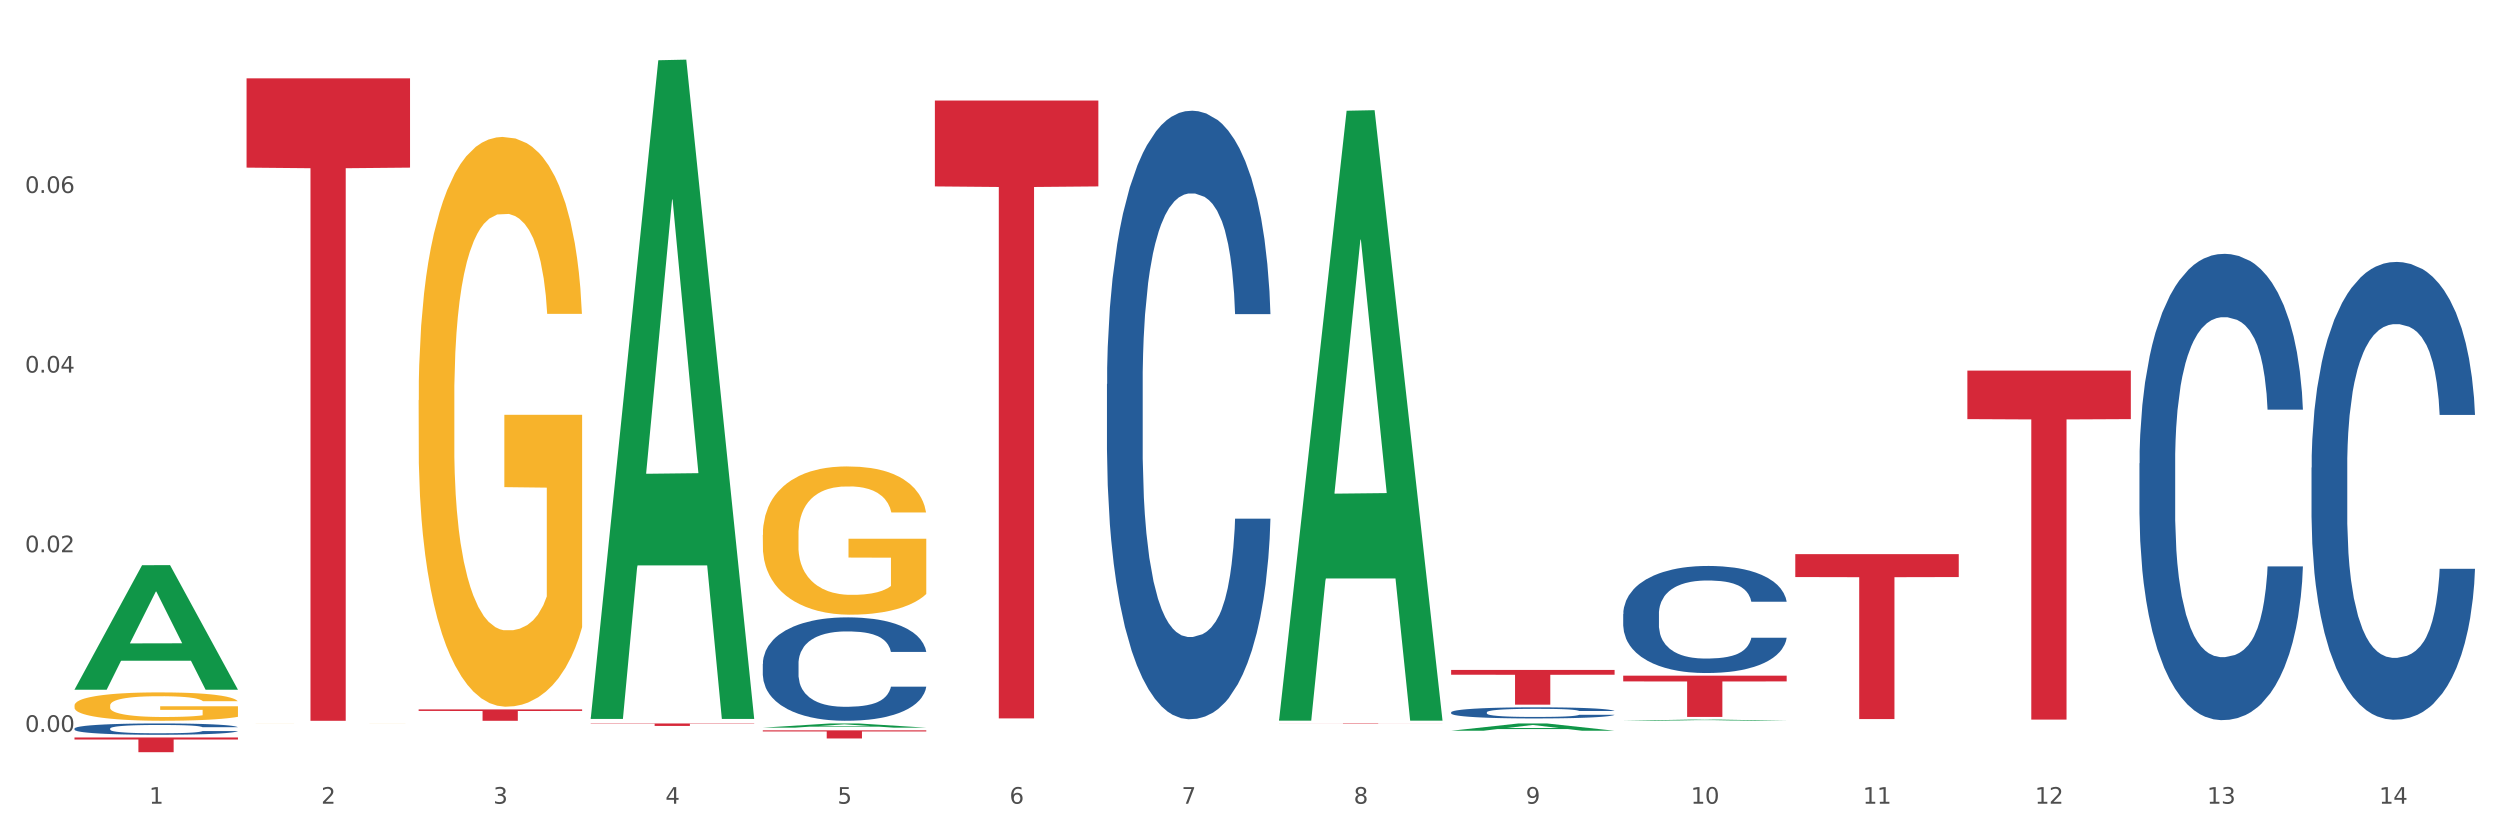 <?xml version="1.0" encoding="utf-8" standalone="no"?>
<!DOCTYPE svg PUBLIC "-//W3C//DTD SVG 1.1//EN"
  "http://www.w3.org/Graphics/SVG/1.1/DTD/svg11.dtd">
<svg xmlns:xlink="http://www.w3.org/1999/xlink" width="1080pt" height="360pt" viewBox="0 0 1080 360" xmlns="http://www.w3.org/2000/svg" version="1.1">
 <rect x="0" y="0" width="1080" height="360" fill="#333333" stroke="none"/>
 <defs>
  <style type="text/css">*{stroke-linejoin: round; stroke-linecap: butt}</style>
 </defs>
 <g id="figure_1">
  <g id="patch_1">
   <path d="M 0 360 
L 1080 360 
L 1080 0 
L 0 0 
z
" style="fill: #ffffff; stroke: #ffffff; stroke-linejoin: miter"/>
  </g>
  <g id="axes_1">
   <g id="matplotlib.axis_1">
    <g id="xtick_1">
     <g id="text_1">
      <!-- 1 -->
      <g style="fill: #4d4d4d" transform="translate(64.432 347.204) scale(0.096 -0.096)">
       <defs>
        <path id="DejaVuSans-31" d="M 794 531 
L 1825 531 
L 1825 4091 
L 703 3866 
L 703 4441 
L 1819 4666 
L 2450 4666 
L 2450 531 
L 3481 531 
L 3481 0 
L 794 0 
L 794 531 
z
" transform="scale(0.016)"/>
       </defs>
       <use xlink:href="#DejaVuSans-31"/>
      </g>
     </g>
    </g>
    <g id="xtick_2">
     <g id="text_2">
      <!-- 2 -->
      <g style="fill: #4d4d4d" transform="translate(138.771 347.204) scale(0.096 -0.096)">
       <defs>
        <path id="DejaVuSans-32" d="M 1228 531 
L 3431 531 
L 3431 0 
L 469 0 
L 469 531 
Q 828 903 1448 1529 
Q 2069 2156 2228 2338 
Q 2531 2678 2651 2914 
Q 2772 3150 2772 3378 
Q 2772 3750 2511 3984 
Q 2250 4219 1831 4219 
Q 1534 4219 1204 4116 
Q 875 4013 500 3803 
L 500 4441 
Q 881 4594 1212 4672 
Q 1544 4750 1819 4750 
Q 2544 4750 2975 4387 
Q 3406 4025 3406 3419 
Q 3406 3131 3298 2873 
Q 3191 2616 2906 2266 
Q 2828 2175 2409 1742 
Q 1991 1309 1228 531 
z
" transform="scale(0.016)"/>
       </defs>
       <use xlink:href="#DejaVuSans-32"/>
      </g>
     </g>
    </g>
    <g id="xtick_3">
     <g id="text_3">
      <!-- 3 -->
      <g style="fill: #4d4d4d" transform="translate(213.109 347.204) scale(0.096 -0.096)">
       <defs>
        <path id="DejaVuSans-33" d="M 2597 2516 
Q 3050 2419 3304 2112 
Q 3559 1806 3559 1356 
Q 3559 666 3084 287 
Q 2609 -91 1734 -91 
Q 1441 -91 1130 -33 
Q 819 25 488 141 
L 488 750 
Q 750 597 1062 519 
Q 1375 441 1716 441 
Q 2309 441 2620 675 
Q 2931 909 2931 1356 
Q 2931 1769 2642 2001 
Q 2353 2234 1838 2234 
L 1294 2234 
L 1294 2753 
L 1863 2753 
Q 2328 2753 2575 2939 
Q 2822 3125 2822 3475 
Q 2822 3834 2567 4026 
Q 2313 4219 1838 4219 
Q 1578 4219 1281 4162 
Q 984 4106 628 3988 
L 628 4550 
Q 988 4650 1302 4700 
Q 1616 4750 1894 4750 
Q 2613 4750 3031 4423 
Q 3450 4097 3450 3541 
Q 3450 3153 3228 2886 
Q 3006 2619 2597 2516 
z
" transform="scale(0.016)"/>
       </defs>
       <use xlink:href="#DejaVuSans-33"/>
      </g>
     </g>
    </g>
    <g id="xtick_4">
     <g id="text_4">
      <!-- 4 -->
      <g style="fill: #4d4d4d" transform="translate(287.448 347.204) scale(0.096 -0.096)">
       <defs>
        <path id="DejaVuSans-34" d="M 2419 4116 
L 825 1625 
L 2419 1625 
L 2419 4116 
z
M 2253 4666 
L 3047 4666 
L 3047 1625 
L 3713 1625 
L 3713 1100 
L 3047 1100 
L 3047 0 
L 2419 0 
L 2419 1100 
L 313 1100 
L 313 1709 
L 2253 4666 
z
" transform="scale(0.016)"/>
       </defs>
       <use xlink:href="#DejaVuSans-34"/>
      </g>
     </g>
    </g>
    <g id="xtick_5">
     <g id="text_5">
      <!-- 5 -->
      <g style="fill: #4d4d4d" transform="translate(361.787 347.204) scale(0.096 -0.096)">
       <defs>
        <path id="DejaVuSans-35" d="M 691 4666 
L 3169 4666 
L 3169 4134 
L 1269 4134 
L 1269 2991 
Q 1406 3038 1543 3061 
Q 1681 3084 1819 3084 
Q 2600 3084 3056 2656 
Q 3513 2228 3513 1497 
Q 3513 744 3044 326 
Q 2575 -91 1722 -91 
Q 1428 -91 1123 -41 
Q 819 9 494 109 
L 494 744 
Q 775 591 1075 516 
Q 1375 441 1709 441 
Q 2250 441 2565 725 
Q 2881 1009 2881 1497 
Q 2881 1984 2565 2268 
Q 2250 2553 1709 2553 
Q 1456 2553 1204 2497 
Q 953 2441 691 2322 
L 691 4666 
z
" transform="scale(0.016)"/>
       </defs>
       <use xlink:href="#DejaVuSans-35"/>
      </g>
     </g>
    </g>
    <g id="xtick_6">
     <g id="text_6">
      <!-- 6 -->
      <g style="fill: #4d4d4d" transform="translate(436.125 347.204) scale(0.096 -0.096)">
       <defs>
        <path id="DejaVuSans-36" d="M 2113 2584 
Q 1688 2584 1439 2293 
Q 1191 2003 1191 1497 
Q 1191 994 1439 701 
Q 1688 409 2113 409 
Q 2538 409 2786 701 
Q 3034 994 3034 1497 
Q 3034 2003 2786 2293 
Q 2538 2584 2113 2584 
z
M 3366 4563 
L 3366 3988 
Q 3128 4100 2886 4159 
Q 2644 4219 2406 4219 
Q 1781 4219 1451 3797 
Q 1122 3375 1075 2522 
Q 1259 2794 1537 2939 
Q 1816 3084 2150 3084 
Q 2853 3084 3261 2657 
Q 3669 2231 3669 1497 
Q 3669 778 3244 343 
Q 2819 -91 2113 -91 
Q 1303 -91 875 529 
Q 447 1150 447 2328 
Q 447 3434 972 4092 
Q 1497 4750 2381 4750 
Q 2619 4750 2861 4703 
Q 3103 4656 3366 4563 
z
" transform="scale(0.016)"/>
       </defs>
       <use xlink:href="#DejaVuSans-36"/>
      </g>
     </g>
    </g>
    <g id="xtick_7">
     <g id="text_7">
      <!-- 7 -->
      <g style="fill: #4d4d4d" transform="translate(510.464 347.204) scale(0.096 -0.096)">
       <defs>
        <path id="DejaVuSans-37" d="M 525 4666 
L 3525 4666 
L 3525 4397 
L 1831 0 
L 1172 0 
L 2766 4134 
L 525 4134 
L 525 4666 
z
" transform="scale(0.016)"/>
       </defs>
       <use xlink:href="#DejaVuSans-37"/>
      </g>
     </g>
    </g>
    <g id="xtick_8">
     <g id="text_8">
      <!-- 8 -->
      <g style="fill: #4d4d4d" transform="translate(584.803 347.204) scale(0.096 -0.096)">
       <defs>
        <path id="DejaVuSans-38" d="M 2034 2216 
Q 1584 2216 1326 1975 
Q 1069 1734 1069 1313 
Q 1069 891 1326 650 
Q 1584 409 2034 409 
Q 2484 409 2743 651 
Q 3003 894 3003 1313 
Q 3003 1734 2745 1975 
Q 2488 2216 2034 2216 
z
M 1403 2484 
Q 997 2584 770 2862 
Q 544 3141 544 3541 
Q 544 4100 942 4425 
Q 1341 4750 2034 4750 
Q 2731 4750 3128 4425 
Q 3525 4100 3525 3541 
Q 3525 3141 3298 2862 
Q 3072 2584 2669 2484 
Q 3125 2378 3379 2068 
Q 3634 1759 3634 1313 
Q 3634 634 3220 271 
Q 2806 -91 2034 -91 
Q 1263 -91 848 271 
Q 434 634 434 1313 
Q 434 1759 690 2068 
Q 947 2378 1403 2484 
z
M 1172 3481 
Q 1172 3119 1398 2916 
Q 1625 2713 2034 2713 
Q 2441 2713 2670 2916 
Q 2900 3119 2900 3481 
Q 2900 3844 2670 4047 
Q 2441 4250 2034 4250 
Q 1625 4250 1398 4047 
Q 1172 3844 1172 3481 
z
" transform="scale(0.016)"/>
       </defs>
       <use xlink:href="#DejaVuSans-38"/>
      </g>
     </g>
    </g>
    <g id="xtick_9">
     <g id="text_9">
      <!-- 9 -->
      <g style="fill: #4d4d4d" transform="translate(659.142 347.204) scale(0.096 -0.096)">
       <defs>
        <path id="DejaVuSans-39" d="M 703 97 
L 703 672 
Q 941 559 1184 500 
Q 1428 441 1663 441 
Q 2288 441 2617 861 
Q 2947 1281 2994 2138 
Q 2813 1869 2534 1725 
Q 2256 1581 1919 1581 
Q 1219 1581 811 2004 
Q 403 2428 403 3163 
Q 403 3881 828 4315 
Q 1253 4750 1959 4750 
Q 2769 4750 3195 4129 
Q 3622 3509 3622 2328 
Q 3622 1225 3098 567 
Q 2575 -91 1691 -91 
Q 1453 -91 1209 -44 
Q 966 3 703 97 
z
M 1959 2075 
Q 2384 2075 2632 2365 
Q 2881 2656 2881 3163 
Q 2881 3666 2632 3958 
Q 2384 4250 1959 4250 
Q 1534 4250 1286 3958 
Q 1038 3666 1038 3163 
Q 1038 2656 1286 2365 
Q 1534 2075 1959 2075 
z
" transform="scale(0.016)"/>
       </defs>
       <use xlink:href="#DejaVuSans-39"/>
      </g>
     </g>
    </g>
    <g id="xtick_10">
     <g id="text_10">
      <!-- 10 -->
      <g style="fill: #4d4d4d" transform="translate(730.426 347.204) scale(0.096 -0.096)">
       <defs>
        <path id="DejaVuSans-30" d="M 2034 4250 
Q 1547 4250 1301 3770 
Q 1056 3291 1056 2328 
Q 1056 1369 1301 889 
Q 1547 409 2034 409 
Q 2525 409 2770 889 
Q 3016 1369 3016 2328 
Q 3016 3291 2770 3770 
Q 2525 4250 2034 4250 
z
M 2034 4750 
Q 2819 4750 3233 4129 
Q 3647 3509 3647 2328 
Q 3647 1150 3233 529 
Q 2819 -91 2034 -91 
Q 1250 -91 836 529 
Q 422 1150 422 2328 
Q 422 3509 836 4129 
Q 1250 4750 2034 4750 
z
" transform="scale(0.016)"/>
       </defs>
       <use xlink:href="#DejaVuSans-31"/>
       <use xlink:href="#DejaVuSans-30" transform="translate(63.623 0)"/>
      </g>
     </g>
    </g>
    <g id="xtick_11">
     <g id="text_11">
      <!-- 11 -->
      <g style="fill: #4d4d4d" transform="translate(804.765 347.204) scale(0.096 -0.096)">
       <use xlink:href="#DejaVuSans-31"/>
       <use xlink:href="#DejaVuSans-31" transform="translate(63.623 0)"/>
      </g>
     </g>
    </g>
    <g id="xtick_12">
     <g id="text_12">
      <!-- 12 -->
      <g style="fill: #4d4d4d" transform="translate(879.104 347.204) scale(0.096 -0.096)">
       <use xlink:href="#DejaVuSans-31"/>
       <use xlink:href="#DejaVuSans-32" transform="translate(63.623 0)"/>
      </g>
     </g>
    </g>
    <g id="xtick_13">
     <g id="text_13">
      <!-- 13 -->
      <g style="fill: #4d4d4d" transform="translate(953.442 347.204) scale(0.096 -0.096)">
       <use xlink:href="#DejaVuSans-31"/>
       <use xlink:href="#DejaVuSans-33" transform="translate(63.623 0)"/>
      </g>
     </g>
    </g>
    <g id="xtick_14">
     <g id="text_14">
      <!-- 14 -->
      <g style="fill: #4d4d4d" transform="translate(1027.781 347.204) scale(0.096 -0.096)">
       <use xlink:href="#DejaVuSans-31"/>
       <use xlink:href="#DejaVuSans-34" transform="translate(63.623 0)"/>
      </g>
     </g>
    </g>
    <g id="xtick_15"/>
    <g id="xtick_16"/>
    <g id="xtick_17"/>
    <g id="xtick_18"/>
    <g id="xtick_19"/>
    <g id="xtick_20"/>
    <g id="xtick_21"/>
    <g id="xtick_22"/>
    <g id="xtick_23"/>
    <g id="xtick_24"/>
    <g id="xtick_25"/>
    <g id="xtick_26"/>
    <g id="xtick_27"/>
   </g>
   <g id="matplotlib.axis_2">
    <g id="ytick_1">
     <g id="text_15">
      <!-- 0.00 -->
      <g style="fill: #4d4d4d" transform="translate(10.8 316.17) scale(0.096 -0.096)">
       <defs>
        <path id="DejaVuSans-2e" d="M 684 794 
L 1344 794 
L 1344 0 
L 684 0 
L 684 794 
z
" transform="scale(0.016)"/>
       </defs>
       <use xlink:href="#DejaVuSans-30"/>
       <use xlink:href="#DejaVuSans-2e" transform="translate(63.623 0)"/>
       <use xlink:href="#DejaVuSans-30" transform="translate(95.41 0)"/>
       <use xlink:href="#DejaVuSans-30" transform="translate(159.033 0)"/>
      </g>
     </g>
    </g>
    <g id="ytick_2">
     <g id="text_16">
      <!-- 0.02 -->
      <g style="fill: #4d4d4d" transform="translate(10.8 238.566) scale(0.096 -0.096)">
       <use xlink:href="#DejaVuSans-30"/>
       <use xlink:href="#DejaVuSans-2e" transform="translate(63.623 0)"/>
       <use xlink:href="#DejaVuSans-30" transform="translate(95.41 0)"/>
       <use xlink:href="#DejaVuSans-32" transform="translate(159.033 0)"/>
      </g>
     </g>
    </g>
    <g id="ytick_3">
     <g id="text_17">
      <!-- 0.04 -->
      <g style="fill: #4d4d4d" transform="translate(10.8 160.961) scale(0.096 -0.096)">
       <use xlink:href="#DejaVuSans-30"/>
       <use xlink:href="#DejaVuSans-2e" transform="translate(63.623 0)"/>
       <use xlink:href="#DejaVuSans-30" transform="translate(95.41 0)"/>
       <use xlink:href="#DejaVuSans-34" transform="translate(159.033 0)"/>
      </g>
     </g>
    </g>
    <g id="ytick_4">
     <g id="text_18">
      <!-- 0.06 -->
      <g style="fill: #4d4d4d" transform="translate(10.8 83.357) scale(0.096 -0.096)">
       <use xlink:href="#DejaVuSans-30"/>
       <use xlink:href="#DejaVuSans-2e" transform="translate(63.623 0)"/>
       <use xlink:href="#DejaVuSans-30" transform="translate(95.41 0)"/>
       <use xlink:href="#DejaVuSans-36" transform="translate(159.033 0)"/>
      </g>
     </g>
    </g>
    <g id="ytick_5"/>
    <g id="ytick_6"/>
    <g id="ytick_7"/>
    <g id="ytick_8"/>
   </g>
   <g id="PolyCollection_1">
    <path d="M 32.175 297.866 
L 32.248 297.816 
L 61.37 244.174 
L 73.456 244.123 
L 102.797 297.967 
L 88.818 297.967 
L 82.484 285.429 
L 52.415 285.429 
L 52.197 285.631 
L 46.081 297.967 
L 32.175 297.967 
L 32.175 297.866 
L 56.201 277.946 
L 78.698 277.896 
L 67.559 255.6 
L 67.413 255.499 
L 67.267 255.65 
L 56.128 277.896 
L 56.201 277.946 
L 32.175 297.866 
z
" clip-path="url(#p2532e49775)" style="fill: #109648"/>
    <path d="M 478.207 165.952 
L 478.291 165.712 
L 478.291 158.989 
L 478.541 149.865 
L 479.459 133.059 
L 480.628 120.334 
L 482.632 105.448 
L 483.717 99.205 
L 485.136 92.243 
L 488.058 80.958 
L 491.397 71.354 
L 493.734 66.072 
L 495.487 62.711 
L 499.41 56.709 
L 501.664 54.068 
L 504.002 51.907 
L 506.005 50.466 
L 509.344 48.785 
L 512.016 48.065 
L 515.104 47.825 
L 517.692 48.065 
L 521.115 49.026 
L 526.123 51.907 
L 528.043 53.587 
L 530.631 56.469 
L 533.302 60.31 
L 535.473 64.152 
L 537.977 69.674 
L 540.565 76.877 
L 543.069 86 
L 544.822 94.403 
L 546.241 103.287 
L 547.493 114.091 
L 548.412 125.856 
L 548.829 135.7 
L 533.553 135.7 
L 533.135 126.816 
L 532.301 117.212 
L 531.466 110.73 
L 530.548 105.448 
L 529.128 99.445 
L 527.876 95.604 
L 525.789 91.042 
L 523.869 88.161 
L 522.283 86.48 
L 520.363 85.04 
L 516.273 83.599 
L 513.351 83.599 
L 511.515 84.079 
L 509.261 85.28 
L 507.341 86.961 
L 505.087 89.842 
L 503.334 92.963 
L 501.581 97.045 
L 500.579 99.926 
L 499.077 105.208 
L 498.075 109.529 
L 496.739 116.972 
L 495.988 122.254 
L 494.652 135.94 
L 494.068 146.024 
L 493.818 152.987 
L 493.651 160.67 
L 493.651 198.124 
L 494.151 214.931 
L 494.569 222.134 
L 495.237 230.297 
L 496.489 240.861 
L 498.325 251.185 
L 500.245 258.628 
L 501.831 263.19 
L 503.334 266.551 
L 504.837 269.192 
L 506.673 271.593 
L 508.176 273.034 
L 510.429 274.475 
L 513.101 275.195 
L 515.188 275.195 
L 519.445 273.994 
L 521.365 272.794 
L 523.202 271.113 
L 525.205 268.472 
L 526.791 265.591 
L 527.709 263.43 
L 529.212 258.868 
L 530.381 254.067 
L 531.382 248.544 
L 532.05 243.742 
L 532.801 236.54 
L 533.386 228.376 
L 533.553 224.055 
L 548.829 224.055 
L 548.495 232.698 
L 547.911 241.101 
L 546.742 252.386 
L 545.824 258.868 
L 544.405 266.792 
L 542.902 273.514 
L 540.815 280.957 
L 538.895 286.479 
L 536.892 291.281 
L 534.721 295.603 
L 530.798 301.605 
L 529.379 303.286 
L 526.374 306.167 
L 524.036 307.848 
L 520.614 309.528 
L 517.108 310.489 
L 513.435 310.729 
L 510.179 310.249 
L 506.59 308.808 
L 504.336 307.368 
L 501.831 305.207 
L 498.91 301.845 
L 496.155 297.764 
L 493.567 292.962 
L 491.146 287.44 
L 488.892 281.197 
L 485.971 270.873 
L 483.8 260.789 
L 482.214 251.425 
L 481.129 243.502 
L 480.044 233.418 
L 479.459 226.456 
L 478.541 209.649 
L 478.207 194.043 
L 478.207 165.952 
z
" clip-path="url(#p2532e49775)" style="fill: #255c99"/>
    <path d="M 626.885 307.72 
L 626.968 307.715 
L 626.968 307.592 
L 627.219 307.425 
L 628.137 307.117 
L 629.306 306.884 
L 631.309 306.612 
L 632.394 306.497 
L 633.813 306.37 
L 636.735 306.163 
L 640.074 305.987 
L 642.411 305.89 
L 644.164 305.829 
L 648.088 305.719 
L 650.342 305.671 
L 652.679 305.631 
L 654.683 305.605 
L 658.022 305.574 
L 660.693 305.561 
L 663.782 305.556 
L 666.369 305.561 
L 669.792 305.578 
L 674.801 305.631 
L 676.721 305.662 
L 679.308 305.715 
L 681.98 305.785 
L 684.15 305.855 
L 686.654 305.956 
L 689.242 306.088 
L 691.747 306.255 
L 693.5 306.409 
L 694.919 306.572 
L 696.171 306.77 
L 697.089 306.985 
L 697.506 307.166 
L 682.23 307.166 
L 681.813 307.003 
L 680.978 306.827 
L 680.143 306.708 
L 679.225 306.612 
L 677.806 306.502 
L 676.554 306.431 
L 674.467 306.348 
L 672.547 306.295 
L 670.961 306.264 
L 669.041 306.238 
L 664.95 306.211 
L 662.029 306.211 
L 660.192 306.22 
L 657.938 306.242 
L 656.018 306.273 
L 653.764 306.326 
L 652.011 306.383 
L 650.258 306.458 
L 649.257 306.511 
L 647.754 306.607 
L 646.752 306.686 
L 645.417 306.823 
L 644.665 306.919 
L 643.33 307.17 
L 642.745 307.355 
L 642.495 307.482 
L 642.328 307.623 
L 642.328 308.309 
L 642.829 308.617 
L 643.246 308.749 
L 643.914 308.898 
L 645.166 309.092 
L 647.003 309.281 
L 648.923 309.417 
L 650.509 309.501 
L 652.011 309.563 
L 653.514 309.611 
L 655.35 309.655 
L 656.853 309.681 
L 659.107 309.708 
L 661.778 309.721 
L 663.865 309.721 
L 668.122 309.699 
L 670.042 309.677 
L 671.879 309.646 
L 673.882 309.598 
L 675.468 309.545 
L 676.387 309.505 
L 677.889 309.422 
L 679.058 309.334 
L 680.06 309.233 
L 680.728 309.145 
L 681.479 309.013 
L 682.063 308.863 
L 682.23 308.784 
L 697.506 308.784 
L 697.173 308.942 
L 696.588 309.096 
L 695.42 309.303 
L 694.501 309.422 
L 693.082 309.567 
L 691.58 309.69 
L 689.493 309.826 
L 687.573 309.928 
L 685.569 310.016 
L 683.399 310.095 
L 679.475 310.205 
L 678.056 310.235 
L 675.051 310.288 
L 672.714 310.319 
L 669.291 310.35 
L 665.785 310.367 
L 662.112 310.372 
L 658.856 310.363 
L 655.267 310.337 
L 653.013 310.31 
L 650.509 310.271 
L 647.587 310.209 
L 644.832 310.134 
L 642.244 310.046 
L 639.824 309.945 
L 637.57 309.831 
L 634.648 309.642 
L 632.478 309.457 
L 630.892 309.286 
L 629.806 309.14 
L 628.721 308.956 
L 628.137 308.828 
L 627.219 308.52 
L 626.885 308.234 
L 626.885 307.72 
z
" clip-path="url(#p2532e49775)" style="fill: #255c99"/>
    <path d="M 701.223 265.276 
L 701.307 265.234 
L 701.307 264.051 
L 701.557 262.446 
L 702.476 259.489 
L 703.644 257.25 
L 705.648 254.63 
L 706.733 253.532 
L 708.152 252.307 
L 711.074 250.321 
L 714.413 248.631 
L 716.75 247.702 
L 718.503 247.11 
L 722.427 246.054 
L 724.681 245.589 
L 727.018 245.209 
L 729.021 244.956 
L 732.36 244.66 
L 735.032 244.533 
L 738.12 244.491 
L 740.708 244.533 
L 744.131 244.702 
L 749.139 245.209 
L 751.059 245.505 
L 753.647 246.012 
L 756.318 246.688 
L 758.489 247.364 
L 760.993 248.335 
L 763.581 249.603 
L 766.085 251.208 
L 767.838 252.687 
L 769.257 254.25 
L 770.51 256.151 
L 771.428 258.221 
L 771.845 259.953 
L 756.569 259.953 
L 756.151 258.39 
L 755.317 256.7 
L 754.482 255.56 
L 753.564 254.63 
L 752.145 253.574 
L 750.892 252.898 
L 748.805 252.095 
L 746.885 251.588 
L 745.299 251.293 
L 743.379 251.039 
L 739.289 250.786 
L 736.367 250.786 
L 734.531 250.87 
L 732.277 251.081 
L 730.357 251.377 
L 728.103 251.884 
L 726.35 252.433 
L 724.597 253.152 
L 723.595 253.659 
L 722.093 254.588 
L 721.091 255.348 
L 719.755 256.658 
L 719.004 257.588 
L 717.668 259.996 
L 717.084 261.77 
L 716.834 262.995 
L 716.667 264.347 
L 716.667 270.938 
L 717.168 273.895 
L 717.585 275.162 
L 718.253 276.599 
L 719.505 278.457 
L 721.341 280.274 
L 723.261 281.584 
L 724.847 282.386 
L 726.35 282.978 
L 727.853 283.443 
L 729.689 283.865 
L 731.192 284.119 
L 733.446 284.372 
L 736.117 284.499 
L 738.204 284.499 
L 742.461 284.288 
L 744.381 284.076 
L 746.218 283.781 
L 748.221 283.316 
L 749.807 282.809 
L 750.725 282.429 
L 752.228 281.626 
L 753.397 280.781 
L 754.398 279.809 
L 755.066 278.964 
L 755.818 277.697 
L 756.402 276.261 
L 756.569 275.5 
L 771.845 275.5 
L 771.511 277.021 
L 770.927 278.5 
L 769.758 280.485 
L 768.84 281.626 
L 767.421 283.02 
L 765.918 284.203 
L 763.831 285.513 
L 761.911 286.484 
L 759.908 287.329 
L 757.738 288.09 
L 753.814 289.146 
L 752.395 289.442 
L 749.39 289.949 
L 747.052 290.244 
L 743.63 290.54 
L 740.124 290.709 
L 736.451 290.751 
L 733.195 290.667 
L 729.606 290.413 
L 727.352 290.16 
L 724.847 289.78 
L 721.926 289.188 
L 719.171 288.47 
L 716.583 287.625 
L 714.162 286.653 
L 711.908 285.555 
L 708.987 283.738 
L 706.816 281.964 
L 705.23 280.316 
L 704.145 278.922 
L 703.06 277.148 
L 702.476 275.923 
L 701.557 272.965 
L 701.223 270.219 
L 701.223 265.276 
z
" clip-path="url(#p2532e49775)" style="fill: #255c99"/>
    <path d="M 924.24 200.17 
L 924.323 199.986 
L 924.323 194.835 
L 924.573 187.844 
L 925.492 174.966 
L 926.66 165.215 
L 928.664 153.809 
L 929.749 149.025 
L 931.168 143.69 
L 934.09 135.043 
L 937.429 127.684 
L 939.766 123.637 
L 941.519 121.061 
L 945.443 116.462 
L 947.697 114.438 
L 950.034 112.782 
L 952.037 111.678 
L 955.377 110.39 
L 958.048 109.838 
L 961.136 109.654 
L 963.724 109.838 
L 967.147 110.574 
L 972.155 112.782 
L 974.075 114.07 
L 976.663 116.278 
L 979.335 119.221 
L 981.505 122.165 
L 984.009 126.396 
L 986.597 131.915 
L 989.101 138.907 
L 990.854 145.346 
L 992.273 152.153 
L 993.526 160.432 
L 994.444 169.446 
L 994.861 176.989 
L 979.585 176.989 
L 979.168 170.182 
L 978.333 162.823 
L 977.498 157.856 
L 976.58 153.809 
L 975.161 149.209 
L 973.908 146.266 
L 971.822 142.77 
L 969.902 140.562 
L 968.316 139.274 
L 966.396 138.171 
L 962.305 137.067 
L 959.383 137.067 
L 957.547 137.435 
L 955.293 138.355 
L 953.373 139.642 
L 951.119 141.85 
L 949.366 144.242 
L 947.613 147.369 
L 946.611 149.577 
L 945.109 153.625 
L 944.107 156.936 
L 942.771 162.639 
L 942.02 166.687 
L 940.685 177.173 
L 940.1 184.9 
L 939.85 190.236 
L 939.683 196.123 
L 939.683 224.823 
L 940.184 237.701 
L 940.601 243.221 
L 941.269 249.476 
L 942.521 257.571 
L 944.358 265.482 
L 946.278 271.185 
L 947.864 274.68 
L 949.366 277.256 
L 950.869 279.28 
L 952.705 281.119 
L 954.208 282.223 
L 956.462 283.327 
L 959.133 283.879 
L 961.22 283.879 
L 965.477 282.959 
L 967.397 282.039 
L 969.234 280.751 
L 971.237 278.728 
L 972.823 276.52 
L 973.742 274.864 
L 975.244 271.369 
L 976.413 267.689 
L 977.415 263.458 
L 978.082 259.778 
L 978.834 254.259 
L 979.418 248.004 
L 979.585 244.692 
L 994.861 244.692 
L 994.527 251.315 
L 993.943 257.755 
L 992.774 266.401 
L 991.856 271.369 
L 990.437 277.44 
L 988.934 282.591 
L 986.847 288.294 
L 984.927 292.526 
L 982.924 296.205 
L 980.754 299.517 
L 976.83 304.116 
L 975.411 305.404 
L 972.406 307.612 
L 970.069 308.9 
L 966.646 310.188 
L 963.14 310.923 
L 959.467 311.107 
L 956.211 310.739 
L 952.622 309.636 
L 950.368 308.532 
L 947.864 306.876 
L 944.942 304.3 
L 942.187 301.173 
L 939.599 297.493 
L 937.178 293.262 
L 934.925 288.478 
L 932.003 280.567 
L 929.832 272.841 
L 928.246 265.665 
L 927.161 259.594 
L 926.076 251.867 
L 925.492 246.532 
L 924.573 233.654 
L 924.24 221.695 
L 924.24 200.17 
z
" clip-path="url(#p2532e49775)" style="fill: #255c99"/>
    <path d="M 998.578 202.017 
L 998.662 201.836 
L 998.662 196.779 
L 998.912 189.915 
L 999.83 177.271 
L 1000.999 167.698 
L 1003.003 156.499 
L 1004.088 151.803 
L 1005.507 146.564 
L 1008.429 138.075 
L 1011.768 130.85 
L 1014.105 126.876 
L 1015.858 124.347 
L 1019.781 119.832 
L 1022.035 117.845 
L 1024.373 116.219 
L 1026.376 115.136 
L 1029.715 113.871 
L 1032.387 113.329 
L 1035.475 113.149 
L 1038.063 113.329 
L 1041.486 114.052 
L 1046.494 116.219 
L 1048.414 117.484 
L 1051.002 119.651 
L 1053.673 122.541 
L 1055.844 125.431 
L 1058.348 129.586 
L 1060.936 135.004 
L 1063.44 141.868 
L 1065.193 148.19 
L 1066.612 154.873 
L 1067.864 163.001 
L 1068.783 171.852 
L 1069.2 179.258 
L 1053.924 179.258 
L 1053.506 172.575 
L 1052.671 165.35 
L 1051.837 160.473 
L 1050.918 156.499 
L 1049.499 151.983 
L 1048.247 149.093 
L 1046.16 145.661 
L 1044.24 143.494 
L 1042.654 142.229 
L 1040.734 141.146 
L 1036.644 140.062 
L 1033.722 140.062 
L 1031.886 140.423 
L 1029.632 141.326 
L 1027.712 142.591 
L 1025.458 144.758 
L 1023.705 147.106 
L 1021.952 150.177 
L 1020.95 152.345 
L 1019.448 156.318 
L 1018.446 159.57 
L 1017.11 165.169 
L 1016.359 169.143 
L 1015.023 179.438 
L 1014.439 187.025 
L 1014.188 192.263 
L 1014.022 198.043 
L 1014.022 226.221 
L 1014.522 238.865 
L 1014.94 244.283 
L 1015.608 250.425 
L 1016.86 258.372 
L 1018.696 266.139 
L 1020.616 271.739 
L 1022.202 275.17 
L 1023.705 277.699 
L 1025.207 279.686 
L 1027.044 281.492 
L 1028.547 282.576 
L 1030.8 283.66 
L 1033.472 284.202 
L 1035.559 284.202 
L 1039.816 283.299 
L 1041.736 282.395 
L 1043.572 281.131 
L 1045.576 279.144 
L 1047.162 276.977 
L 1048.08 275.351 
L 1049.583 271.919 
L 1050.752 268.307 
L 1051.753 264.152 
L 1052.421 260.54 
L 1053.172 255.121 
L 1053.757 248.98 
L 1053.924 245.728 
L 1069.2 245.728 
L 1068.866 252.231 
L 1068.282 258.553 
L 1067.113 267.042 
L 1066.195 271.919 
L 1064.776 277.88 
L 1063.273 282.937 
L 1061.186 288.537 
L 1059.266 292.691 
L 1057.263 296.304 
L 1055.092 299.555 
L 1051.169 304.071 
L 1049.75 305.335 
L 1046.745 307.503 
L 1044.407 308.767 
L 1040.985 310.031 
L 1037.479 310.754 
L 1033.806 310.934 
L 1030.55 310.573 
L 1026.96 309.489 
L 1024.707 308.406 
L 1022.202 306.78 
L 1019.281 304.251 
L 1016.526 301.181 
L 1013.938 297.568 
L 1011.517 293.414 
L 1009.263 288.717 
L 1006.342 280.95 
L 1004.171 273.364 
L 1002.585 266.32 
L 1001.5 260.359 
L 1000.415 252.773 
L 999.83 247.535 
L 998.912 234.891 
L 998.578 223.15 
L 998.578 202.017 
z
" clip-path="url(#p2532e49775)" style="fill: #255c99"/>
    <path d="M 32.175 304.78 
L 32.258 304.769 
L 32.258 304.366 
L 32.425 304.019 
L 33.259 303.179 
L 34.51 302.485 
L 35.427 302.115 
L 36.344 301.813 
L 37.428 301.511 
L 38.762 301.197 
L 41.18 300.738 
L 42.681 300.503 
L 44.515 300.257 
L 47.85 299.898 
L 50.268 299.697 
L 52.77 299.529 
L 56.855 299.327 
L 59.523 299.238 
L 62.358 299.17 
L 65.777 299.126 
L 68.361 299.114 
L 74.031 299.148 
L 78.867 299.249 
L 81.202 299.327 
L 84.203 299.461 
L 85.788 299.551 
L 88.372 299.73 
L 91.04 299.965 
L 92.875 300.167 
L 95.626 300.548 
L 97.711 300.928 
L 99.628 301.399 
L 100.629 301.723 
L 101.379 302.026 
L 102.046 302.373 
L 102.713 302.922 
L 87.705 302.922 
L 87.122 302.53 
L 86.204 302.16 
L 84.87 301.802 
L 83.703 301.578 
L 81.702 301.298 
L 79.868 301.119 
L 77.95 300.984 
L 75.615 300.872 
L 73.781 300.816 
L 71.196 300.772 
L 66.11 300.783 
L 62.692 300.872 
L 60.357 300.984 
L 58.856 301.085 
L 57.522 301.197 
L 56.021 301.354 
L 54.27 301.589 
L 53.02 301.802 
L 51.769 302.071 
L 50.768 302.339 
L 49.851 302.653 
L 49.101 302.989 
L 48.517 303.336 
L 48.017 303.761 
L 47.6 304.467 
L 47.6 306.001 
L 47.767 306.348 
L 48.184 306.807 
L 48.684 307.154 
L 49.518 307.569 
L 50.268 307.849 
L 51.686 308.252 
L 53.27 308.588 
L 54.52 308.8 
L 55.771 308.98 
L 57.939 309.226 
L 60.357 309.428 
L 62.441 309.551 
L 65.276 309.663 
L 67.194 309.708 
L 68.862 309.73 
L 72.947 309.73 
L 75.865 309.696 
L 79.117 309.618 
L 81.619 309.517 
L 83.703 309.394 
L 86.038 309.192 
L 87.538 309.002 
L 87.538 306.662 
L 69.195 306.65 
L 69.195 305.094 
L 102.797 305.094 
L 102.797 309.663 
L 101.379 309.898 
L 99.795 310.111 
L 98.128 310.301 
L 95.626 310.536 
L 92.625 310.76 
L 89.956 310.917 
L 87.122 311.051 
L 83.786 311.174 
L 79.451 311.286 
L 76.783 311.331 
L 73.447 311.365 
L 69.529 311.376 
L 66.11 311.354 
L 62.775 311.298 
L 59.273 311.197 
L 55.855 311.051 
L 53.27 310.906 
L 50.685 310.727 
L 47.934 310.491 
L 45.766 310.267 
L 44.098 310.066 
L 42.264 309.808 
L 40.263 309.472 
L 38.762 309.17 
L 37.428 308.856 
L 36.01 308.453 
L 35.01 308.106 
L 34.009 307.669 
L 33.426 307.345 
L 32.759 306.841 
L 32.258 306.135 
L 32.175 304.78 
z
" clip-path="url(#p2532e49775)" style="fill: #f7b32b"/>
    <path d="M 329.53 286.774 
L 329.613 286.733 
L 329.613 285.591 
L 329.864 284.04 
L 330.782 281.184 
L 331.951 279.022 
L 333.954 276.492 
L 335.039 275.432 
L 336.458 274.248 
L 339.38 272.331 
L 342.719 270.699 
L 345.057 269.801 
L 346.81 269.23 
L 350.733 268.21 
L 352.987 267.761 
L 355.324 267.394 
L 357.328 267.149 
L 360.667 266.864 
L 363.338 266.741 
L 366.427 266.7 
L 369.015 266.741 
L 372.437 266.904 
L 377.446 267.394 
L 379.366 267.68 
L 381.954 268.169 
L 384.625 268.822 
L 386.795 269.475 
L 389.3 270.413 
L 391.887 271.637 
L 394.392 273.188 
L 396.145 274.616 
L 397.564 276.125 
L 398.816 277.961 
L 399.734 279.96 
L 400.152 281.633 
L 384.875 281.633 
L 384.458 280.124 
L 383.623 278.492 
L 382.788 277.39 
L 381.87 276.492 
L 380.451 275.472 
L 379.199 274.82 
L 377.112 274.044 
L 375.192 273.555 
L 373.606 273.269 
L 371.686 273.024 
L 367.595 272.78 
L 364.674 272.78 
L 362.837 272.861 
L 360.583 273.065 
L 358.663 273.351 
L 356.41 273.84 
L 354.656 274.371 
L 352.903 275.064 
L 351.902 275.554 
L 350.399 276.452 
L 349.397 277.186 
L 348.062 278.451 
L 347.31 279.348 
L 345.975 281.674 
L 345.391 283.388 
L 345.14 284.571 
L 344.973 285.876 
L 344.973 292.241 
L 345.474 295.097 
L 345.891 296.321 
L 346.559 297.708 
L 347.811 299.503 
L 349.648 301.258 
L 351.568 302.522 
L 353.154 303.298 
L 354.656 303.869 
L 356.159 304.318 
L 357.996 304.726 
L 359.498 304.97 
L 361.752 305.215 
L 364.423 305.338 
L 366.51 305.338 
L 370.768 305.134 
L 372.688 304.93 
L 374.524 304.644 
L 376.528 304.195 
L 378.114 303.706 
L 379.032 303.338 
L 380.534 302.563 
L 381.703 301.747 
L 382.705 300.809 
L 383.373 299.993 
L 384.124 298.769 
L 384.708 297.382 
L 384.875 296.647 
L 400.152 296.647 
L 399.818 298.116 
L 399.233 299.544 
L 398.065 301.462 
L 397.146 302.563 
L 395.727 303.91 
L 394.225 305.052 
L 392.138 306.317 
L 390.218 307.255 
L 388.214 308.071 
L 386.044 308.806 
L 382.121 309.826 
L 380.701 310.111 
L 377.696 310.601 
L 375.359 310.886 
L 371.936 311.172 
L 368.43 311.335 
L 364.757 311.376 
L 361.502 311.294 
L 357.912 311.05 
L 355.658 310.805 
L 353.154 310.438 
L 350.232 309.866 
L 347.477 309.173 
L 344.89 308.357 
L 342.469 307.418 
L 340.215 306.358 
L 337.293 304.603 
L 335.123 302.89 
L 333.537 301.298 
L 332.452 299.952 
L 331.366 298.239 
L 330.782 297.055 
L 329.864 294.199 
L 329.53 291.547 
L 329.53 286.774 
z
" clip-path="url(#p2532e49775)" style="fill: #255c99"/>
    <path d="M 849.901 160.101 
L 920.523 160.101 
L 920.523 181.054 
L 892.742 181.196 
L 892.742 310.876 
L 877.514 310.876 
L 877.514 181.196 
L 849.901 181.054 
L 849.901 160.243 
L 849.901 160.101 
z
" clip-path="url(#p2532e49775)" style="fill: #d62839"/>
    <path d="M 775.562 239.378 
L 846.184 239.378 
L 846.184 249.282 
L 818.404 249.349 
L 818.404 310.643 
L 803.175 310.643 
L 803.175 249.349 
L 775.562 249.282 
L 775.562 239.445 
L 775.562 239.378 
z
" clip-path="url(#p2532e49775)" style="fill: #d62839"/>
    <path d="M 701.223 291.898 
L 771.845 291.898 
L 771.845 294.374 
L 744.065 294.39 
L 744.065 309.71 
L 728.836 309.71 
L 728.836 294.39 
L 701.223 294.374 
L 701.223 291.915 
L 701.223 291.898 
z
" clip-path="url(#p2532e49775)" style="fill: #d62839"/>
    <path d="M 626.885 289.404 
L 697.506 289.404 
L 697.506 291.489 
L 669.726 291.503 
L 669.726 304.409 
L 654.497 304.409 
L 654.497 291.503 
L 626.885 291.489 
L 626.885 289.418 
L 626.885 289.404 
z
" clip-path="url(#p2532e49775)" style="fill: #d62839"/>
    <path d="M 552.546 312.523 
L 623.168 312.523 
L 623.168 312.548 
L 595.388 312.548 
L 595.388 312.704 
L 580.159 312.704 
L 580.159 312.548 
L 552.546 312.548 
L 552.546 312.523 
L 552.546 312.523 
z
" clip-path="url(#p2532e49775)" style="fill: #d62839"/>
    <path d="M 403.869 43.435 
L 474.49 43.435 
L 474.49 80.529 
L 446.71 80.779 
L 446.71 310.357 
L 431.481 310.357 
L 431.481 80.779 
L 403.869 80.529 
L 403.869 43.686 
L 403.869 43.435 
z
" clip-path="url(#p2532e49775)" style="fill: #d62839"/>
    <path d="M 329.53 315.5 
L 400.152 315.5 
L 400.152 315.989 
L 372.371 315.992 
L 372.371 319.016 
L 357.143 319.016 
L 357.143 315.992 
L 329.53 315.989 
L 329.53 315.504 
L 329.53 315.5 
z
" clip-path="url(#p2532e49775)" style="fill: #d62839"/>
    <path d="M 255.191 312.523 
L 325.813 312.523 
L 325.813 312.672 
L 298.033 312.673 
L 298.033 313.592 
L 282.804 313.592 
L 282.804 312.673 
L 255.191 312.672 
L 255.191 312.524 
L 255.191 312.523 
z
" clip-path="url(#p2532e49775)" style="fill: #d62839"/>
    <path d="M 32.175 314.73 
L 32.258 314.725 
L 32.258 314.599 
L 32.509 314.429 
L 33.427 314.115 
L 34.596 313.877 
L 36.599 313.599 
L 37.684 313.483 
L 39.104 313.353 
L 42.025 313.142 
L 45.364 312.963 
L 47.702 312.864 
L 49.455 312.801 
L 53.378 312.689 
L 55.632 312.64 
L 57.969 312.599 
L 59.973 312.572 
L 63.312 312.541 
L 65.983 312.528 
L 69.072 312.523 
L 71.66 312.528 
L 75.082 312.545 
L 80.091 312.599 
L 82.011 312.631 
L 84.599 312.684 
L 87.27 312.756 
L 89.44 312.828 
L 91.945 312.931 
L 94.533 313.066 
L 97.037 313.236 
L 98.79 313.393 
L 100.209 313.559 
L 101.461 313.761 
L 102.379 313.981 
L 102.797 314.164 
L 87.52 314.164 
L 87.103 313.999 
L 86.268 313.819 
L 85.434 313.698 
L 84.515 313.599 
L 83.096 313.487 
L 81.844 313.416 
L 79.757 313.33 
L 77.837 313.276 
L 76.251 313.245 
L 74.331 313.218 
L 70.241 313.191 
L 67.319 313.191 
L 65.482 313.2 
L 63.229 313.223 
L 61.309 313.254 
L 59.055 313.308 
L 57.302 313.366 
L 55.549 313.442 
L 54.547 313.496 
L 53.044 313.595 
L 52.043 313.676 
L 50.707 313.815 
L 49.956 313.913 
L 48.62 314.169 
L 48.036 314.357 
L 47.785 314.487 
L 47.618 314.631 
L 47.618 315.33 
L 48.119 315.644 
L 48.537 315.779 
L 49.204 315.931 
L 50.457 316.129 
L 52.293 316.322 
L 54.213 316.461 
L 55.799 316.546 
L 57.302 316.609 
L 58.804 316.658 
L 60.641 316.703 
L 62.143 316.73 
L 64.397 316.757 
L 67.069 316.77 
L 69.155 316.77 
L 73.413 316.748 
L 75.333 316.725 
L 77.169 316.694 
L 79.173 316.645 
L 80.759 316.591 
L 81.677 316.55 
L 83.18 316.465 
L 84.348 316.375 
L 85.35 316.272 
L 86.018 316.183 
L 86.769 316.048 
L 87.353 315.896 
L 87.52 315.815 
L 102.797 315.815 
L 102.463 315.976 
L 101.879 316.133 
L 100.71 316.344 
L 99.792 316.465 
L 98.372 316.613 
L 96.87 316.739 
L 94.783 316.878 
L 92.863 316.981 
L 90.86 317.071 
L 88.689 317.151 
L 84.766 317.263 
L 83.347 317.295 
L 80.341 317.349 
L 78.004 317.38 
L 74.581 317.411 
L 71.075 317.429 
L 67.402 317.434 
L 64.147 317.425 
L 60.557 317.398 
L 58.303 317.371 
L 55.799 317.331 
L 52.877 317.268 
L 50.123 317.192 
L 47.535 317.102 
L 45.114 316.999 
L 42.86 316.882 
L 39.938 316.689 
L 37.768 316.501 
L 36.182 316.326 
L 35.097 316.178 
L 34.011 315.99 
L 33.427 315.86 
L 32.509 315.546 
L 32.175 315.254 
L 32.175 314.73 
z
" clip-path="url(#p2532e49775)" style="fill: #255c99"/>
    <path d="M 106.514 33.846 
L 177.135 33.846 
L 177.135 72.413 
L 149.355 72.674 
L 149.355 311.376 
L 134.126 311.376 
L 134.126 72.674 
L 106.514 72.413 
L 106.514 34.106 
L 106.514 33.846 
z
" clip-path="url(#p2532e49775)" style="fill: #d62839"/>
    <path d="M 106.514 312.671 
L 106.597 312.671 
L 106.597 312.67 
L 106.764 312.67 
L 107.598 312.669 
L 108.848 312.668 
L 109.765 312.668 
L 110.683 312.667 
L 111.767 312.667 
L 113.101 312.667 
L 115.519 312.666 
L 117.019 312.666 
L 118.854 312.666 
L 122.189 312.665 
L 124.607 312.665 
L 127.108 312.665 
L 131.194 312.665 
L 133.862 312.665 
L 136.697 312.664 
L 140.115 312.664 
L 142.7 312.664 
L 148.37 312.664 
L 153.206 312.665 
L 155.54 312.665 
L 158.542 312.665 
L 160.126 312.665 
L 162.711 312.665 
L 165.379 312.665 
L 167.213 312.666 
L 169.965 312.666 
L 172.049 312.666 
L 173.967 312.667 
L 174.968 312.667 
L 175.718 312.668 
L 176.385 312.668 
L 177.052 312.669 
L 162.044 312.669 
L 161.46 312.668 
L 160.543 312.668 
L 159.209 312.667 
L 158.042 312.667 
L 156.041 312.667 
L 154.206 312.667 
L 152.289 312.667 
L 149.954 312.666 
L 148.12 312.666 
L 145.535 312.666 
L 140.449 312.666 
L 137.03 312.666 
L 134.696 312.667 
L 133.195 312.667 
L 131.861 312.667 
L 130.36 312.667 
L 128.609 312.667 
L 127.358 312.667 
L 126.108 312.668 
L 125.107 312.668 
L 124.19 312.668 
L 123.44 312.669 
L 122.856 312.669 
L 122.356 312.67 
L 121.939 312.67 
L 121.939 312.672 
L 122.106 312.672 
L 122.522 312.673 
L 123.023 312.673 
L 123.856 312.674 
L 124.607 312.674 
L 126.024 312.675 
L 127.609 312.675 
L 128.859 312.675 
L 130.11 312.675 
L 132.278 312.676 
L 134.696 312.676 
L 136.78 312.676 
L 139.615 312.676 
L 141.533 312.676 
L 143.2 312.676 
L 147.286 312.676 
L 150.204 312.676 
L 153.456 312.676 
L 155.957 312.676 
L 158.042 312.676 
L 160.376 312.676 
L 161.877 312.675 
L 161.877 312.673 
L 143.534 312.673 
L 143.534 312.671 
L 177.135 312.671 
L 177.135 312.676 
L 175.718 312.676 
L 174.134 312.677 
L 172.466 312.677 
L 169.965 312.677 
L 166.963 312.677 
L 164.295 312.678 
L 161.46 312.678 
L 158.125 312.678 
L 153.789 312.678 
L 151.121 312.678 
L 147.786 312.678 
L 143.867 312.678 
L 140.449 312.678 
L 137.114 312.678 
L 133.612 312.678 
L 130.193 312.678 
L 127.609 312.678 
L 125.024 312.677 
L 122.272 312.677 
L 120.104 312.677 
L 118.437 312.677 
L 116.603 312.676 
L 114.601 312.676 
L 113.101 312.676 
L 111.767 312.675 
L 110.349 312.675 
L 109.349 312.674 
L 108.348 312.674 
L 107.764 312.674 
L 107.097 312.673 
L 106.597 312.672 
L 106.514 312.671 
z
" clip-path="url(#p2532e49775)" style="fill: #f7b32b"/>
    <path d="M 180.852 306.451 
L 251.474 306.451 
L 251.474 307.135 
L 223.694 307.14 
L 223.694 311.376 
L 208.465 311.376 
L 208.465 307.14 
L 180.852 307.135 
L 180.852 306.455 
L 180.852 306.451 
z
" clip-path="url(#p2532e49775)" style="fill: #d62839"/>
    <path d="M 180.852 172.898 
L 180.936 172.673 
L 180.936 164.58 
L 181.103 157.611 
L 181.936 140.752 
L 183.187 126.814 
L 184.104 119.396 
L 185.021 113.326 
L 186.105 107.257 
L 187.439 100.962 
L 189.857 91.746 
L 191.358 87.025 
L 193.192 82.079 
L 196.528 74.886 
L 198.946 70.839 
L 201.447 67.467 
L 205.533 63.421 
L 208.201 61.623 
L 211.036 60.274 
L 214.454 59.375 
L 217.039 59.15 
L 222.709 59.824 
L 227.545 61.847 
L 229.879 63.421 
L 232.881 66.119 
L 234.465 67.917 
L 237.05 71.514 
L 239.718 76.235 
L 241.552 80.281 
L 244.304 87.924 
L 246.388 95.567 
L 248.306 105.009 
L 249.306 111.528 
L 250.057 117.597 
L 250.724 124.566 
L 251.391 135.581 
L 236.383 135.581 
L 235.799 127.713 
L 234.882 120.295 
L 233.548 113.101 
L 232.38 108.605 
L 230.379 102.985 
L 228.545 99.389 
L 226.627 96.691 
L 224.293 94.443 
L 222.458 93.319 
L 219.874 92.42 
L 214.788 92.645 
L 211.369 94.443 
L 209.034 96.691 
L 207.534 98.714 
L 206.2 100.962 
L 204.699 104.109 
L 202.948 108.83 
L 201.697 113.101 
L 200.446 118.497 
L 199.446 123.892 
L 198.529 130.186 
L 197.778 136.93 
L 197.195 143.899 
L 196.694 152.441 
L 196.277 166.603 
L 196.277 197.401 
L 196.444 204.369 
L 196.861 213.586 
L 197.361 220.555 
L 198.195 228.872 
L 198.946 234.492 
L 200.363 242.585 
L 201.947 249.329 
L 203.198 253.6 
L 204.449 257.197 
L 206.616 262.142 
L 209.034 266.189 
L 211.119 268.662 
L 213.954 270.91 
L 215.871 271.809 
L 217.539 272.258 
L 221.625 272.258 
L 224.543 271.584 
L 227.795 270.01 
L 230.296 267.987 
L 232.38 265.514 
L 234.715 261.468 
L 236.216 257.647 
L 236.216 210.664 
L 217.873 210.439 
L 217.873 179.192 
L 251.474 179.192 
L 251.474 270.91 
L 250.057 275.63 
L 248.473 279.902 
L 246.805 283.723 
L 244.304 288.444 
L 241.302 292.94 
L 238.634 296.087 
L 235.799 298.785 
L 232.464 301.257 
L 228.128 303.505 
L 225.46 304.404 
L 222.125 305.079 
L 218.206 305.304 
L 214.788 304.854 
L 211.452 303.73 
L 207.951 301.707 
L 204.532 298.785 
L 201.947 295.862 
L 199.362 292.265 
L 196.611 287.545 
L 194.443 283.049 
L 192.776 279.002 
L 190.941 273.832 
L 188.94 267.088 
L 187.439 261.018 
L 186.105 254.724 
L 184.688 246.631 
L 183.687 239.663 
L 182.687 230.896 
L 182.103 224.376 
L 181.436 214.26 
L 180.936 200.098 
L 180.852 172.898 
z
" clip-path="url(#p2532e49775)" style="fill: #f7b32b"/>
    <path d="M 329.53 231.097 
L 329.613 231.038 
L 329.613 228.932 
L 329.78 227.119 
L 330.614 222.731 
L 331.864 219.104 
L 332.782 217.174 
L 333.699 215.594 
L 334.783 214.015 
L 336.117 212.377 
L 338.535 209.978 
L 340.036 208.75 
L 341.87 207.463 
L 345.205 205.591 
L 347.623 204.538 
L 350.124 203.66 
L 354.21 202.607 
L 356.878 202.139 
L 359.713 201.788 
L 363.131 201.554 
L 365.716 201.496 
L 371.386 201.671 
L 376.222 202.198 
L 378.557 202.607 
L 381.558 203.309 
L 383.142 203.777 
L 385.727 204.713 
L 388.395 205.942 
L 390.23 206.995 
L 392.981 208.984 
L 395.066 210.973 
L 396.983 213.43 
L 397.984 215.126 
L 398.734 216.706 
L 399.401 218.519 
L 400.068 221.386 
L 385.06 221.386 
L 384.476 219.338 
L 383.559 217.408 
L 382.225 215.536 
L 381.058 214.366 
L 379.057 212.903 
L 377.222 211.967 
L 375.305 211.265 
L 372.97 210.68 
L 371.136 210.388 
L 368.551 210.154 
L 363.465 210.212 
L 360.046 210.68 
L 357.712 211.265 
L 356.211 211.792 
L 354.877 212.377 
L 353.376 213.196 
L 351.625 214.424 
L 350.375 215.536 
L 349.124 216.94 
L 348.123 218.344 
L 347.206 219.982 
L 346.456 221.737 
L 345.872 223.55 
L 345.372 225.773 
L 344.955 229.459 
L 344.955 237.473 
L 345.122 239.287 
L 345.539 241.685 
L 346.039 243.499 
L 346.873 245.663 
L 347.623 247.126 
L 349.04 249.232 
L 350.625 250.987 
L 351.875 252.098 
L 353.126 253.034 
L 355.294 254.321 
L 357.712 255.374 
L 359.796 256.018 
L 362.631 256.603 
L 364.549 256.837 
L 366.216 256.954 
L 370.302 256.954 
L 373.22 256.778 
L 376.472 256.369 
L 378.973 255.842 
L 381.058 255.199 
L 383.392 254.146 
L 384.893 253.151 
L 384.893 240.925 
L 366.55 240.866 
L 366.55 232.735 
L 400.152 232.735 
L 400.152 256.603 
L 398.734 257.831 
L 397.15 258.943 
L 395.482 259.937 
L 392.981 261.166 
L 389.979 262.336 
L 387.311 263.155 
L 384.476 263.857 
L 381.141 264.5 
L 376.806 265.085 
L 374.137 265.319 
L 370.802 265.495 
L 366.884 265.553 
L 363.465 265.436 
L 360.13 265.144 
L 356.628 264.617 
L 353.209 263.857 
L 350.625 263.096 
L 348.04 262.16 
L 345.288 260.932 
L 343.121 259.762 
L 341.453 258.709 
L 339.619 257.363 
L 337.618 255.608 
L 336.117 254.029 
L 334.783 252.391 
L 333.365 250.285 
L 332.365 248.471 
L 331.364 246.19 
L 330.781 244.493 
L 330.113 241.861 
L 329.613 238.175 
L 329.53 231.097 
z
" clip-path="url(#p2532e49775)" style="fill: #f7b32b"/>
    <path d="M 701.223 311.375 
L 701.296 311.375 
L 730.419 310.857 
L 742.504 310.857 
L 771.845 311.376 
L 757.866 311.376 
L 751.532 311.255 
L 721.463 311.255 
L 721.245 311.257 
L 715.129 311.376 
L 701.223 311.376 
L 701.223 311.375 
L 725.249 311.183 
L 747.746 311.182 
L 736.607 310.967 
L 736.461 310.967 
L 736.316 310.968 
L 725.177 311.182 
L 725.249 311.183 
L 701.223 311.375 
z
" clip-path="url(#p2532e49775)" style="fill: #109648"/>
    <path d="M 552.546 310.825 
L 552.619 310.578 
L 581.741 47.84 
L 593.827 47.592 
L 623.168 311.32 
L 609.189 311.32 
L 602.855 249.908 
L 572.786 249.908 
L 572.568 250.898 
L 566.452 311.32 
L 552.546 311.32 
L 552.546 310.825 
L 576.572 213.258 
L 599.069 213.01 
L 587.93 103.804 
L 587.784 103.309 
L 587.638 104.052 
L 576.499 213.01 
L 576.572 213.258 
L 552.546 310.825 
z
" clip-path="url(#p2532e49775)" style="fill: #109648"/>
    <path d="M 329.53 314.35 
L 329.603 314.348 
L 358.725 312.525 
L 370.811 312.523 
L 400.152 314.353 
L 386.173 314.353 
L 379.839 313.927 
L 349.77 313.927 
L 349.551 313.934 
L 343.436 314.353 
L 329.53 314.353 
L 329.53 314.35 
L 353.556 313.673 
L 376.053 313.671 
L 364.914 312.913 
L 364.768 312.91 
L 364.622 312.915 
L 353.483 313.671 
L 353.556 313.673 
L 329.53 314.35 
z
" clip-path="url(#p2532e49775)" style="fill: #109648"/>
    <path d="M 255.191 310.038 
L 255.264 309.771 
L 284.386 26.027 
L 296.472 25.759 
L 325.813 310.573 
L 311.834 310.573 
L 305.5 244.25 
L 275.431 244.25 
L 275.213 245.32 
L 269.097 310.573 
L 255.191 310.573 
L 255.191 310.038 
L 279.217 204.671 
L 301.714 204.403 
L 290.575 86.466 
L 290.429 85.931 
L 290.284 86.734 
L 279.144 204.403 
L 279.217 204.671 
L 255.191 310.038 
z
" clip-path="url(#p2532e49775)" style="fill: #109648"/>
    <path d="M 32.175 318.581 
L 102.797 318.581 
L 102.797 319.466 
L 75.017 319.472 
L 75.017 324.95 
L 59.788 324.95 
L 59.788 319.472 
L 32.175 319.466 
L 32.175 318.587 
L 32.175 318.581 
z
" clip-path="url(#p2532e49775)" style="fill: #d62839"/>
    <path d="M 626.885 315.68 
L 626.957 315.677 
L 656.08 312.526 
L 668.166 312.523 
L 697.506 315.686 
L 683.528 315.686 
L 677.194 314.949 
L 647.125 314.949 
L 646.906 314.961 
L 640.791 315.686 
L 626.885 315.686 
L 626.885 315.68 
L 650.911 314.51 
L 673.408 314.507 
L 662.268 313.197 
L 662.123 313.191 
L 661.977 313.2 
L 650.838 314.507 
L 650.911 314.51 
L 626.885 315.68 
z
" clip-path="url(#p2532e49775)" style="fill: #109648"/>
   </g>
  </g>
 </g>
 <defs>
  <clipPath id="p2532e49775">
   <rect x="32.175" y="10.8" width="1037.025" height="329.109"/>
  </clipPath>
 </defs>
</svg>

